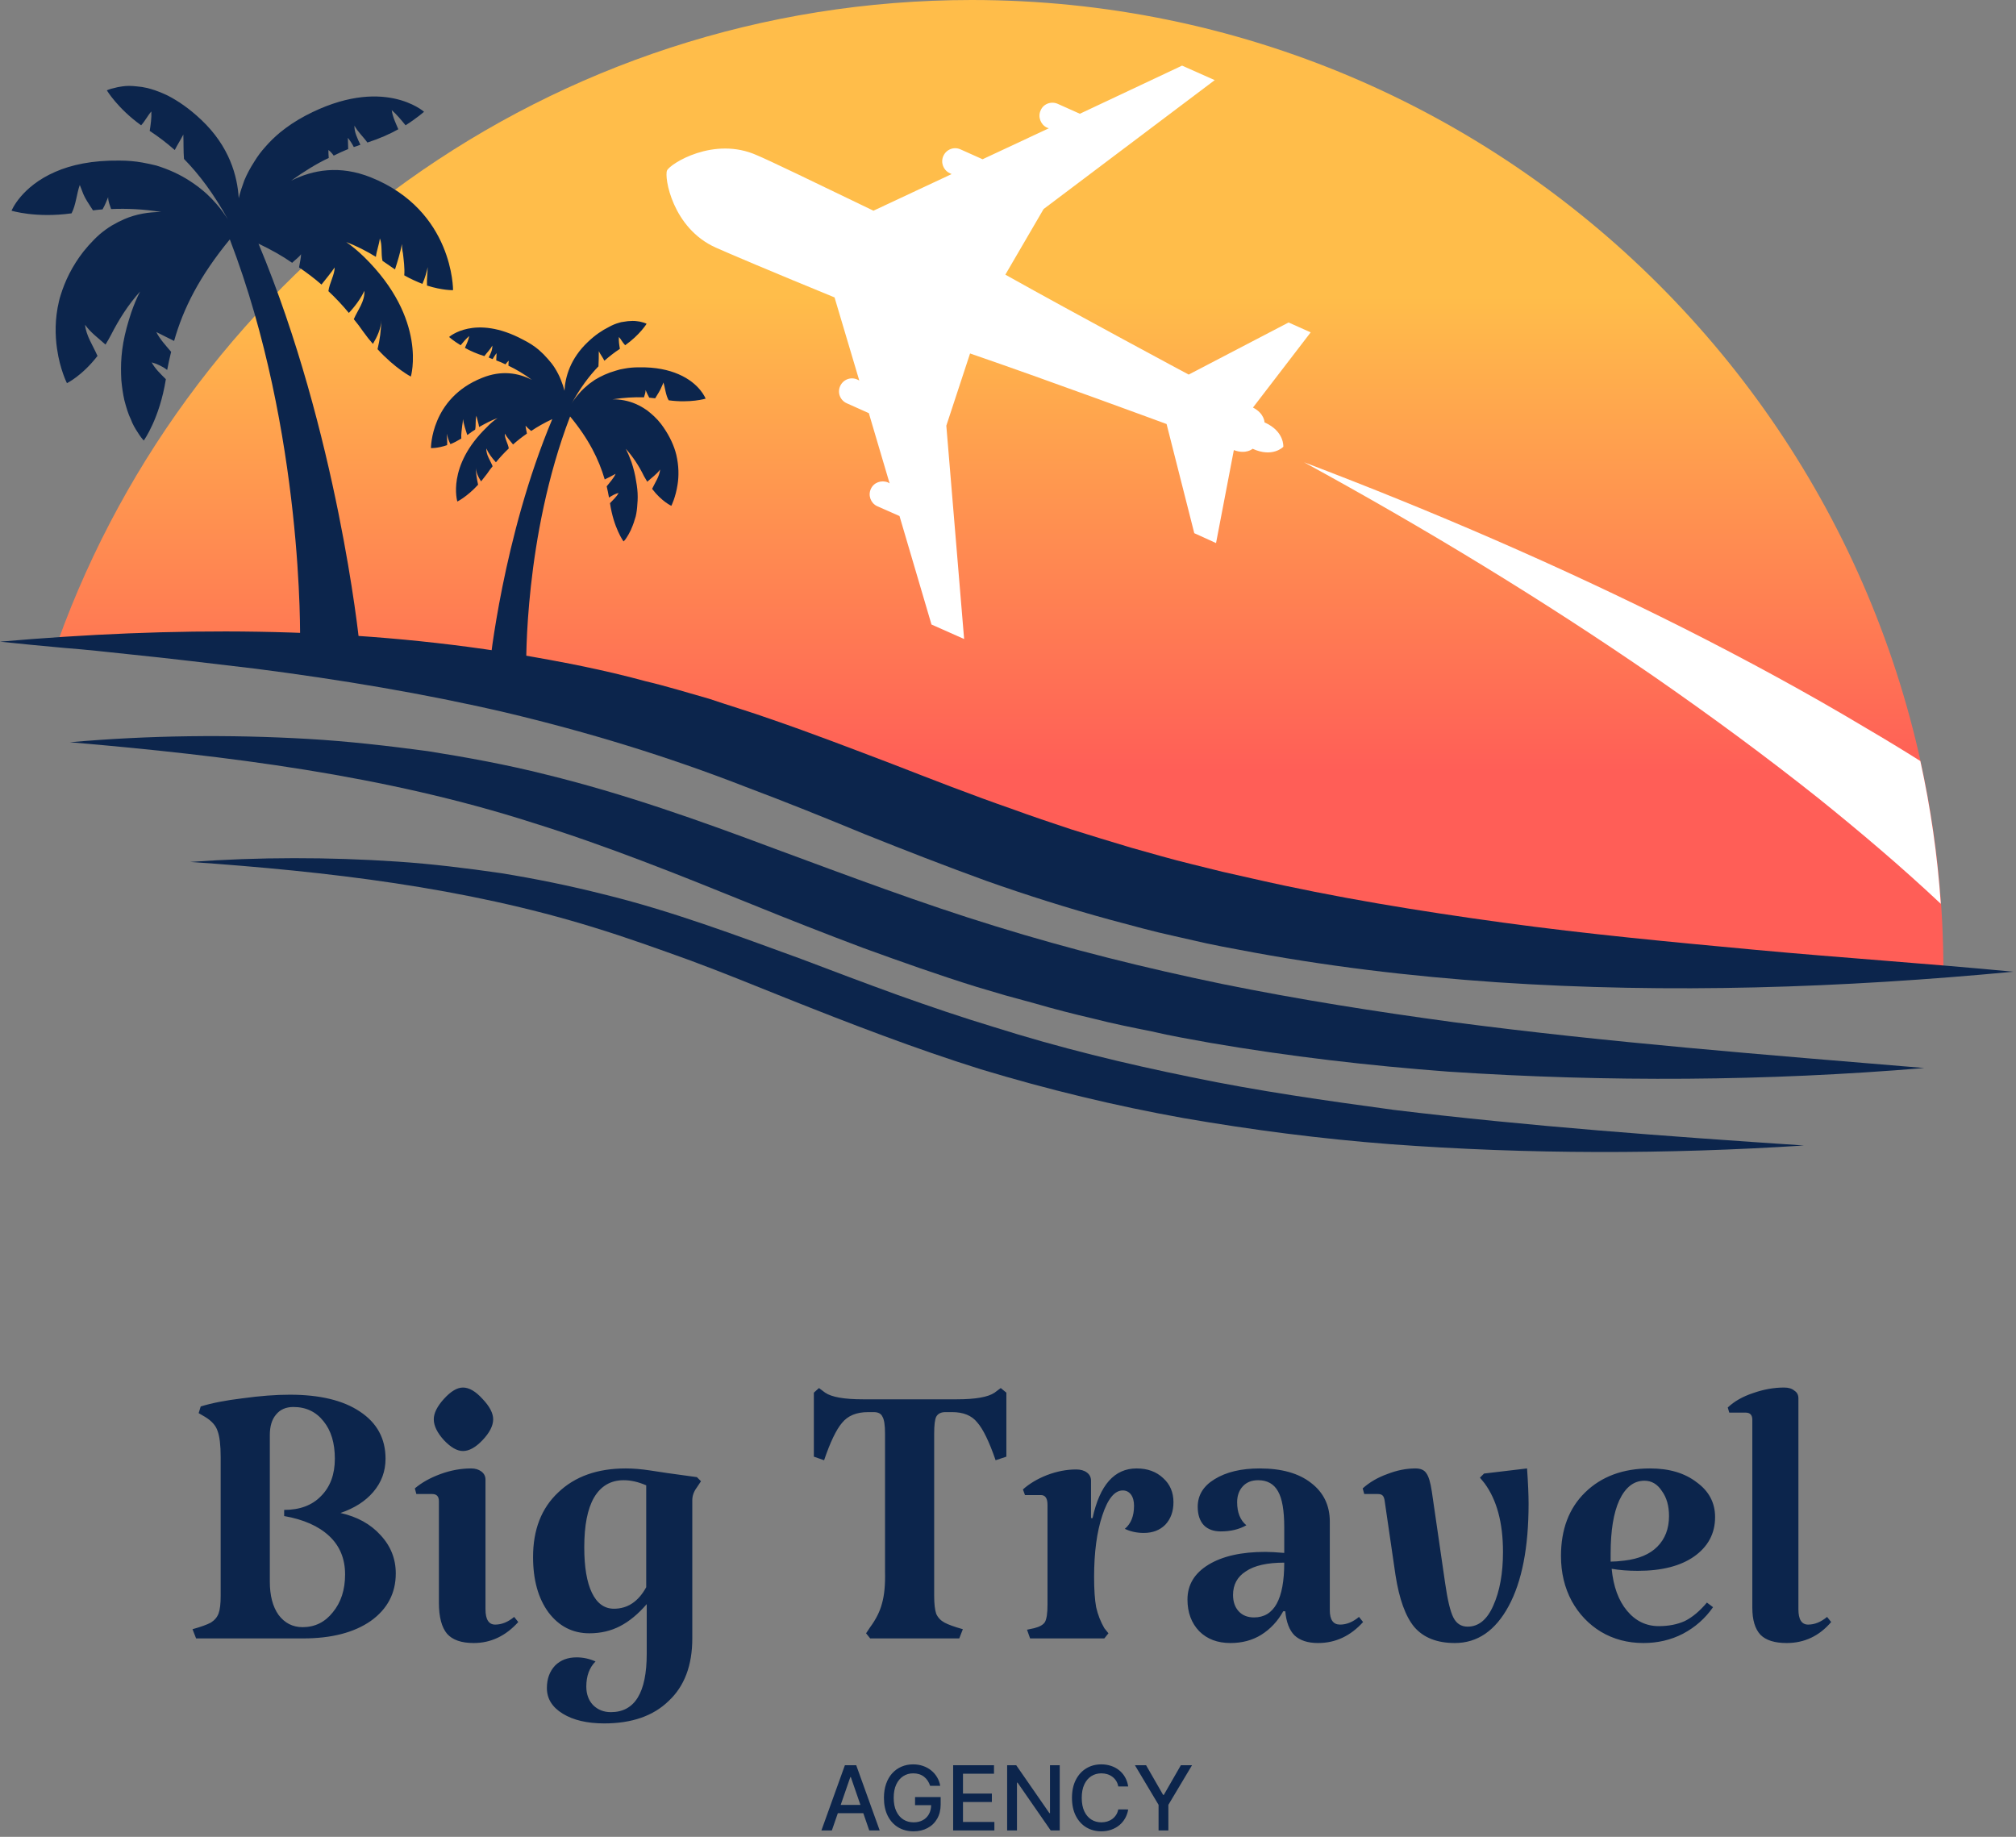 <svg width="315" height="287" viewBox="0 0 315 287" fill="none" xmlns="http://www.w3.org/2000/svg">
<rect x="0" y="0" width="315" height="287" fill="#808080" stroke="none"/>
<path d="M303.66 151.83C303.66 68.007 235.705 0 151.83 0C86.09 0 30.088 41.834 9.016 100.31C155.282 102.268 119.785 151.83 303.66 151.83Z" fill="url(#paint0_linear_207_19)"/>
<path d="M39.928 104.483C53.117 106.183 66.204 108.347 79.032 111.335C91.809 114.375 104.328 118.187 116.59 122.979C122.773 125.297 128.904 127.77 135.137 130.346C141.32 132.819 147.657 135.292 154.045 137.61C160.434 139.877 166.977 141.938 173.572 143.741C176.869 144.617 180.166 145.544 183.515 146.266L188.512 147.399C190.161 147.76 191.861 148.069 193.51 148.378C206.905 150.954 220.403 152.551 233.902 153.479C260.898 155.282 287.843 154.354 314.582 151.83C301.187 150.542 287.843 149.666 274.5 148.43C261.207 147.193 247.967 145.957 234.829 144.153C221.691 142.35 208.657 140.238 195.828 137.301L191.037 136.219L186.245 135.034C183.051 134.262 179.909 133.334 176.766 132.458C173.623 131.531 170.48 130.552 167.338 129.573C164.246 128.543 161.155 127.512 158.064 126.379C151.83 124.215 145.648 121.794 139.414 119.372C133.18 117.002 126.894 114.581 120.454 112.365C117.26 111.232 113.963 110.253 110.768 109.171C107.471 108.244 104.174 107.213 100.877 106.441C94.282 104.637 87.533 103.349 80.835 102.216C53.89 97.785 26.739 97.94 0 100.258C3.349 100.619 6.698 100.928 10.046 101.237C13.395 101.495 16.692 101.855 20.041 102.216C26.688 102.886 33.334 103.71 39.928 104.483Z" fill="#0C254C"/>
<path d="M190.934 153.736C178.981 151.263 167.183 148.327 155.54 144.72C143.948 141.165 132.51 136.837 120.918 132.561C109.377 128.234 97.528 124.009 85.317 121.021C79.187 119.475 73.004 118.342 66.822 117.363C60.639 116.539 54.405 115.817 48.172 115.457C35.704 114.735 23.287 114.89 10.922 115.972C35.6 118.084 60.073 121.124 83.205 128.543C94.797 132.149 106.08 136.683 117.518 141.32C123.254 143.655 129.041 145.922 134.88 148.12C140.702 150.233 146.627 152.345 152.603 154.2L157.137 155.539L161.67 156.776C164.659 157.652 167.698 158.424 170.79 159.146C173.778 159.919 176.869 160.537 179.96 161.155C183 161.876 186.091 162.391 189.182 162.958C201.496 165.071 213.912 166.513 226.277 167.44C251.161 169.089 275.994 168.935 300.672 166.874C275.994 164.813 251.419 162.907 227.101 159.712C214.942 158.064 202.835 156.158 190.934 153.736Z" fill="#0C254C"/>
<path d="M186.194 168.316C175.787 166.204 165.431 163.68 155.333 160.485C150.233 158.94 145.235 157.24 140.186 155.436C135.189 153.633 130.191 151.727 125.142 149.821C115.096 146.163 104.844 142.299 94.282 139.723C88.975 138.383 83.669 137.301 78.259 136.425C72.901 135.653 67.491 134.983 62.082 134.622C51.314 133.901 40.495 133.901 29.727 134.674C51.211 136.168 72.54 138.641 92.839 144.926C97.888 146.472 102.886 148.275 107.883 150.078C112.881 151.933 117.827 153.942 122.824 155.952C132.767 159.919 142.917 163.834 153.272 167.08C163.68 170.223 174.293 172.799 184.957 174.705C195.674 176.56 206.441 177.951 217.209 178.775C238.796 180.372 260.383 180.372 281.867 178.981C260.383 177.539 238.951 175.993 217.776 173.417C207.163 171.974 196.601 170.48 186.194 168.316Z" fill="#0C254C"/>
<path d="M1.803 32.921C1.803 32.921 3.297 29.16 8.655 26.842C11.128 25.76 14.374 25.039 18.65 25.09C19.921 25.09 21.123 25.193 22.257 25.399C23.012 25.537 23.734 25.691 24.421 25.863C26.43 26.481 28.182 27.306 29.676 28.285C30.157 28.594 30.62 28.92 31.067 29.264C31.513 29.607 31.925 29.95 32.303 30.294C32.853 30.809 33.351 31.324 33.797 31.84C34.57 32.715 35.137 33.54 35.6 34.261C33.334 30.191 31.118 27.254 28.748 24.833C28.645 23.596 28.697 22.308 28.645 21.02C28.233 21.845 27.718 22.617 27.306 23.442C26.018 22.308 24.73 21.329 23.39 20.453C23.545 19.475 23.699 18.444 23.648 17.414C23.133 17.981 22.669 18.908 22.051 19.578C18.393 16.95 16.693 14.117 16.693 14.117C16.693 14.117 17.105 13.911 17.826 13.756C18.169 13.653 18.599 13.567 19.114 13.498C19.784 13.395 20.505 13.395 21.381 13.498C21.896 13.533 22.446 13.618 23.029 13.756C23.236 13.825 23.424 13.876 23.596 13.911C24.421 14.151 25.296 14.494 26.224 14.941C27.821 15.765 29.573 16.95 31.427 18.702C35.858 22.875 37.095 27.512 37.301 30.964C37.507 30.088 37.816 29.16 38.176 28.182C38.589 27.203 39.104 26.224 39.774 25.193C40.255 24.403 40.821 23.648 41.474 22.927C42.126 22.171 42.882 21.432 43.741 20.711C44.874 19.784 46.162 18.908 47.708 18.084C59.815 11.695 66.255 17.465 66.255 17.465C66.255 17.465 65.225 18.393 63.37 19.578C62.7 18.753 61.979 17.878 61.206 17.208C61.361 18.29 61.824 19.217 62.236 20.196C60.948 20.917 59.351 21.639 57.445 22.257C57.445 22.257 57.428 22.257 57.394 22.257C56.775 21.381 55.899 20.608 55.384 19.629C55.333 20.608 55.848 21.639 56.312 22.617C55.968 22.755 55.625 22.875 55.281 22.978C55.024 22.463 54.715 21.999 54.354 21.535C54.354 22.154 54.405 22.72 54.405 23.287C53.65 23.596 52.894 23.94 52.138 24.317C51.881 23.957 51.623 23.648 51.314 23.442C51.314 23.854 51.331 24.266 51.366 24.678C49.408 25.606 47.502 26.791 45.492 28.233C48.893 26.533 53.066 25.76 57.96 27.718C70.892 32.921 70.789 45.338 70.789 45.338C70.789 45.338 69.14 45.389 66.719 44.617C66.667 43.638 66.822 42.504 66.822 41.731C66.77 42.144 66.409 43.483 65.997 44.359C65.121 43.998 64.143 43.586 63.164 43.019C63.267 41.937 63.061 40.495 62.958 39.568C62.855 39.104 62.803 38.64 62.803 38.125C62.545 39.465 62.133 40.804 61.721 42.092C61.584 41.989 61.429 41.886 61.258 41.783C60.777 41.439 60.279 41.096 59.763 40.752C59.506 39.619 59.763 38.279 59.351 37.249C59.248 38.176 58.836 39.207 58.733 40.134C57.239 39.207 55.693 38.434 54.096 37.816C54.989 38.434 55.917 39.207 56.878 40.134C66.873 49.923 64.194 58.836 64.194 58.836C64.194 58.836 61.773 57.6 58.991 54.56C59.351 53.066 59.557 51.623 59.557 50.026C59.557 51.314 58.939 52.602 58.269 53.736C57.754 53.152 57.239 52.499 56.724 51.778C56.277 51.125 55.796 50.49 55.281 49.872C55.899 48.429 57.033 47.09 56.93 45.441C56.415 46.574 55.487 47.862 54.508 48.893C53.512 47.691 52.448 46.557 51.314 45.492C51.469 44.256 52.293 42.916 52.293 41.783C51.675 42.71 50.902 43.586 50.232 44.462C49.167 43.535 48 42.642 46.729 41.783C46.832 41.062 47.038 40.34 47.038 39.722C46.677 40.237 46.111 40.598 45.647 41.062C44.101 39.98 42.35 39.001 40.392 38.073C52.757 67.646 56.105 100.104 56.105 100.104H46.883C46.883 100.104 47.502 67.646 35.91 37.404C31.17 43.174 28.645 48.171 27.203 53.272C26.275 52.808 25.348 52.344 24.421 51.881C24.987 53.014 25.915 53.993 26.739 54.972C26.499 55.934 26.293 56.878 26.121 57.806C25.399 57.239 24.472 56.827 23.699 56.621C24.215 57.6 25.09 58.424 25.915 59.248C24.936 65.431 22.463 68.831 22.463 68.831C22.463 68.831 22.154 68.522 21.741 67.904C21.432 67.44 21.02 66.822 20.66 66.049C20.591 65.877 20.522 65.705 20.453 65.534C20.041 64.709 19.732 63.679 19.423 62.494C19.217 61.567 19.062 60.536 18.959 59.403C18.925 58.819 18.908 58.218 18.908 57.6C18.908 56.363 19.011 54.972 19.269 53.529C19.526 52.087 19.938 50.541 20.505 48.841C20.917 47.639 21.381 46.54 21.896 45.544C20.041 47.605 18.599 49.872 17.311 52.396C17.036 52.911 16.761 53.392 16.486 53.839C15.405 52.86 14.168 51.984 13.292 50.747C13.447 52.448 14.529 53.993 15.198 55.539C15.233 55.573 15.25 55.59 15.25 55.59C12.829 58.733 10.459 59.867 10.459 59.867C10.459 59.867 9.377 57.754 8.913 54.508C8.604 52.396 8.552 49.82 9.222 47.038C9.291 46.729 9.377 46.42 9.48 46.111C10.149 43.947 11.231 41.628 13.035 39.31C13.309 39.001 13.584 38.675 13.859 38.331C14.443 37.678 15.027 37.094 15.611 36.579C16.229 36.064 16.847 35.618 17.465 35.24C18.118 34.862 18.753 34.536 19.372 34.261C21.278 33.437 23.236 33.127 25.142 33.127C25.142 33.127 25.159 33.127 25.193 33.127C22.411 32.664 19.835 32.561 17.362 32.664C17.156 32.046 16.899 31.479 16.899 30.809C16.641 31.427 16.383 32.097 16.023 32.715C15.542 32.75 15.044 32.801 14.529 32.87C13.911 31.891 13.241 31.015 12.829 29.83C12.726 29.521 12.571 29.212 12.468 28.903C12.004 30.139 11.85 32.097 11.18 33.334C5.616 34.106 1.803 32.921 1.803 32.921Z" fill="#0C254C"/>
<path d="M110.253 62.288C110.253 62.288 109.377 59.918 106.029 58.475C104.483 57.806 102.474 57.342 99.795 57.394C99.005 57.394 98.249 57.462 97.528 57.6C97.081 57.668 96.652 57.771 96.24 57.909C94.952 58.269 93.87 58.785 92.942 59.351C92.633 59.557 92.341 59.764 92.067 59.97C91.792 60.21 91.534 60.433 91.294 60.639C90.95 60.948 90.641 61.275 90.367 61.618C89.903 62.133 89.542 62.649 89.284 63.112C90.676 60.588 92.067 58.733 93.509 57.239C93.561 56.466 93.561 55.642 93.561 54.869C93.818 55.384 94.179 55.848 94.436 56.363C95.209 55.693 95.982 55.075 96.858 54.508C96.755 53.89 96.652 53.272 96.703 52.654C97.013 52.963 97.27 53.529 97.682 53.942C99.949 52.345 101.031 50.593 101.031 50.593C101.031 50.593 100.774 50.438 100.31 50.335C100.104 50.267 99.829 50.215 99.486 50.181C99.125 50.129 98.61 50.129 98.094 50.181C97.785 50.215 97.442 50.267 97.064 50.335C96.961 50.37 96.841 50.404 96.703 50.438C96.188 50.576 95.656 50.799 95.106 51.108C94.076 51.623 92.994 52.345 91.861 53.426C89.13 56.002 88.306 58.888 88.203 61.051C88.065 60.502 87.876 59.935 87.636 59.351C87.395 58.733 87.069 58.098 86.657 57.445C86.348 56.964 85.987 56.501 85.575 56.054C85.163 55.573 84.699 55.109 84.184 54.663C83.497 54.079 82.673 53.547 81.711 53.066C74.189 49.047 70.171 52.654 70.171 52.654C70.171 52.654 70.789 53.22 71.974 53.942C72.386 53.426 72.85 52.911 73.313 52.499C73.21 53.169 72.901 53.736 72.644 54.354C73.468 54.818 74.498 55.281 75.683 55.642C76.095 55.075 76.611 54.611 76.92 53.993C76.971 54.611 76.662 55.281 76.353 55.848C76.559 55.951 76.765 56.037 76.971 56.106C77.177 55.796 77.332 55.487 77.589 55.178C77.589 55.539 77.538 55.951 77.538 56.312C78.019 56.483 78.5 56.689 78.981 56.93C79.135 56.724 79.29 56.518 79.496 56.363C79.461 56.604 79.444 56.861 79.444 57.136C80.629 57.703 81.866 58.424 83.102 59.351C80.99 58.269 78.362 57.806 75.323 59.042C67.285 62.236 67.337 70.016 67.337 70.016C67.337 70.016 68.367 70.067 69.861 69.552C69.913 68.934 69.81 68.213 69.81 67.749C69.861 68.007 70.067 68.831 70.377 69.398C70.892 69.192 71.459 68.9 72.077 68.522C72.025 67.852 72.18 66.976 72.231 66.41C72.283 66.1 72.334 65.843 72.334 65.482C72.489 66.358 72.746 67.182 73.004 67.955C73.107 67.921 73.193 67.869 73.262 67.801C73.571 67.56 73.897 67.337 74.241 67.131C74.395 66.461 74.241 65.585 74.447 64.967C74.55 65.534 74.807 66.204 74.859 66.719C75.786 66.204 76.714 65.688 77.744 65.328C77.16 65.706 76.593 66.186 76.044 66.77C69.758 72.85 71.459 78.362 71.459 78.362C71.459 78.362 72.953 77.641 74.704 75.735C74.498 74.807 74.344 73.88 74.344 72.901C74.344 73.725 74.704 74.498 75.168 75.219C75.477 74.842 75.786 74.447 76.095 74.035C76.37 73.622 76.662 73.227 76.971 72.85C76.611 71.922 75.941 71.098 75.992 70.067C76.301 70.789 76.868 71.562 77.486 72.231C78.105 71.476 78.774 70.754 79.496 70.067C79.393 69.346 78.826 68.47 78.877 67.749C79.238 68.367 79.702 68.883 80.165 69.449C80.818 68.865 81.539 68.299 82.329 67.749C82.278 67.337 82.123 66.873 82.123 66.513C82.381 66.822 82.69 67.079 82.999 67.337C83.961 66.684 85.06 66.066 86.296 65.482C78.568 83.875 76.507 104.071 76.507 104.071H82.226C82.226 104.071 81.866 83.875 89.078 65.07C92.015 68.625 93.561 71.768 94.488 74.91C95.055 74.653 95.621 74.344 96.188 74.035C95.879 74.756 95.261 75.374 94.797 75.992C94.935 76.576 95.055 77.16 95.158 77.744C95.621 77.435 96.188 77.126 96.652 77.023C96.343 77.641 95.776 78.105 95.312 78.62C95.879 82.484 97.425 84.596 97.425 84.596C97.425 84.596 97.631 84.442 97.888 84.029C98.094 83.72 98.301 83.36 98.558 82.844C98.593 82.776 98.627 82.69 98.661 82.587C98.919 82.02 99.125 81.402 99.331 80.681C99.468 80.097 99.554 79.444 99.589 78.723C99.623 78.379 99.64 78.019 99.64 77.641C99.64 76.851 99.554 76.01 99.382 75.117C99.245 74.189 99.005 73.21 98.661 72.18C98.386 71.424 98.094 70.737 97.785 70.119C98.919 71.407 99.846 72.798 100.619 74.395C100.791 74.704 100.962 74.996 101.134 75.271C101.804 74.653 102.577 74.138 103.143 73.365C103.04 74.447 102.371 75.374 101.907 76.353C101.907 76.353 101.907 76.37 101.907 76.404C103.401 78.362 104.895 79.032 104.895 79.032C104.895 79.032 105.565 77.744 105.874 75.683C106.08 74.395 106.08 72.798 105.668 71.046C105.634 70.875 105.582 70.686 105.513 70.48C105.101 69.14 104.38 67.698 103.298 66.255C103.126 66.049 102.955 65.843 102.783 65.637C102.405 65.225 102.027 64.864 101.649 64.555C101.306 64.246 100.928 63.971 100.516 63.73C100.138 63.49 99.743 63.284 99.331 63.112C98.146 62.597 96.909 62.391 95.776 62.391C95.742 62.391 95.725 62.391 95.725 62.391C97.476 62.133 99.073 62.03 100.619 62.082C100.722 61.721 100.877 61.361 100.877 60.948C101.048 61.361 101.237 61.756 101.443 62.133C101.752 62.168 102.062 62.202 102.371 62.236C102.731 61.618 103.143 61.051 103.401 60.382C103.504 60.176 103.59 59.97 103.659 59.764C103.916 60.536 104.019 61.773 104.483 62.546C107.883 63.009 110.253 62.288 110.253 62.288Z" fill="#0C254C"/>
<path d="M140.547 80.629L137.044 79.084C136.065 78.62 135.601 77.435 136.065 76.404C136.529 75.374 137.714 74.962 138.744 75.374L139.002 75.529L135.756 64.555L132.304 63.009C131.274 62.546 130.81 61.361 131.274 60.33C131.737 59.3 132.922 58.836 133.953 59.3L134.262 59.454L130.398 46.471C120.969 42.607 113.551 39.465 111.85 38.692C105.05 35.652 103.762 27.666 104.225 26.636C104.689 25.606 111.541 21.226 118.29 24.266C120.042 24.987 127.306 28.491 136.477 32.922L148.687 27.203L148.378 27.048C147.399 26.584 146.936 25.399 147.399 24.369C147.863 23.339 149.048 22.875 150.078 23.339L153.53 24.884L163.886 20.041L163.577 19.938C162.598 19.475 162.134 18.238 162.598 17.259C163.01 16.229 164.246 15.765 165.277 16.229L168.729 17.774L184.7 10.253L189.8 12.52L163.061 32.664L157.085 42.916C168.317 49.202 185.73 58.527 185.73 58.527L201.341 50.387L204.793 51.932L195.777 63.679C197.58 64.606 197.58 65.997 197.58 65.997C200.723 67.388 200.517 69.81 200.517 69.81C200.517 69.81 198.868 71.562 195.725 70.119C195.725 70.119 194.695 71.046 192.789 70.325L190.007 84.854L186.606 83.308L182.279 66.255C182.279 66.255 163.731 59.403 151.572 55.23L147.863 66.513L150.645 99.846L145.545 97.579L140.547 80.629Z" fill="white"/>
<path d="M258.528 105.771C267.287 111.85 275.839 118.136 284.134 124.73C290.728 130.037 297.168 135.498 303.248 141.217C302.732 133.643 301.651 126.173 300.053 118.909C297.271 117.157 294.472 115.457 291.656 113.808C282.279 108.192 272.748 103.04 263.062 98.146C243.69 88.409 223.855 79.856 203.762 72.231C222.619 82.535 240.96 93.664 258.528 105.771Z" fill="white"/>
<path d="M53.2 236.4C55.813 236.987 57.893 238.133 59.44 239.84C61.04 241.547 61.84 243.547 61.84 245.84C61.84 248.933 60.533 251.413 57.92 253.28C55.307 255.093 51.787 256 47.36 256H30.64L30.08 254.56C31.413 254.187 32.373 253.84 32.96 253.52C33.547 253.147 33.947 252.667 34.16 252.08C34.373 251.493 34.48 250.587 34.48 249.36V227.68C34.48 225.813 34.32 224.453 34 223.6C33.733 222.747 33.067 222 32 221.36L31.04 220.8L31.36 219.76C33.067 219.227 35.253 218.8 37.92 218.48C40.64 218.107 43.093 217.92 45.28 217.92C49.973 217.92 53.627 218.8 56.24 220.56C58.907 222.32 60.24 224.773 60.24 227.92C60.24 229.893 59.6 231.627 58.32 233.12C57.093 234.56 55.387 235.653 53.2 236.4ZM47.28 254.24C49.2 254.24 50.773 253.467 52 251.92C53.28 250.373 53.92 248.4 53.92 246C53.92 243.547 53.093 241.547 51.44 240C49.787 238.453 47.44 237.413 44.4 236.88V235.92C46.853 235.92 48.773 235.2 50.16 233.76C51.6 232.32 52.32 230.373 52.32 227.92C52.32 225.467 51.733 223.52 50.56 222.08C49.387 220.587 47.813 219.84 45.84 219.84C44.667 219.84 43.76 220.24 43.12 221.04C42.48 221.787 42.16 222.853 42.16 224.24V247.12C42.16 249.307 42.613 251.04 43.52 252.32C44.48 253.6 45.733 254.24 47.28 254.24ZM75.858 251.44C75.858 253.04 76.364 253.84 77.377 253.84C78.391 253.84 79.377 253.44 80.338 252.64L80.978 253.44C79.004 255.627 76.684 256.72 74.017 256.72C72.097 256.72 70.711 256.24 69.858 255.28C69.004 254.267 68.578 252.64 68.578 250.4V234.56C68.578 233.813 68.231 233.44 67.537 233.44H65.058L64.817 232.56C65.884 231.653 67.218 230.907 68.817 230.32C70.418 229.733 72.017 229.44 73.618 229.44C74.257 229.44 74.791 229.6 75.218 229.92C75.644 230.24 75.858 230.667 75.858 231.2V251.44ZM67.778 221.76C67.778 220.8 68.311 219.733 69.377 218.56C70.444 217.387 71.431 216.8 72.338 216.8C73.297 216.8 74.311 217.387 75.377 218.56C76.498 219.733 77.058 220.8 77.058 221.76C77.058 222.773 76.498 223.867 75.377 225.04C74.311 226.16 73.297 226.72 72.338 226.72C71.431 226.72 70.444 226.16 69.377 225.04C68.311 223.867 67.778 222.773 67.778 221.76ZM91.611 263.52C91.611 264.693 91.957 265.653 92.651 266.4C93.397 267.147 94.331 267.52 95.451 267.52C99.184 267.52 101.051 264.48 101.051 258.4V250.64C99.717 252.187 98.331 253.333 96.891 254.08C95.451 254.827 93.851 255.2 92.091 255.2C89.477 255.2 87.344 254.107 85.691 251.92C84.091 249.733 83.291 246.853 83.291 243.28C83.291 239.013 84.597 235.653 87.211 233.2C89.824 230.693 93.344 229.44 97.771 229.44C98.944 229.44 100.224 229.547 101.611 229.76C103.051 229.973 103.931 230.107 104.251 230.16C106.491 230.48 108.037 230.693 108.891 230.8L109.531 231.44L108.891 232.4C108.411 233.04 108.171 233.707 108.171 234.4V256C108.171 260.213 106.944 263.467 104.491 265.76C102.091 268.107 98.731 269.28 94.411 269.28C91.744 269.28 89.584 268.773 87.931 267.76C86.277 266.747 85.451 265.413 85.451 263.76C85.451 262.32 85.877 261.147 86.731 260.24C87.584 259.387 88.704 258.96 90.091 258.96C91.104 258.96 92.091 259.173 93.051 259.6C92.091 260.56 91.611 261.867 91.611 263.52ZM95.931 251.36C98.064 251.36 99.744 250.24 100.971 248V232.08C99.744 231.547 98.571 231.28 97.451 231.28C95.424 231.28 93.877 232.187 92.811 234C91.797 235.76 91.291 238.347 91.291 241.76C91.291 244.853 91.691 247.227 92.491 248.88C93.291 250.533 94.437 251.36 95.931 251.36ZM145.965 249.36C145.965 250.587 146.072 251.52 146.285 252.16C146.552 252.747 146.978 253.2 147.565 253.52C148.152 253.84 149.112 254.187 150.445 254.56L149.885 256H135.965L135.325 255.2L135.965 254.24C136.872 253.013 137.485 251.787 137.805 250.56C138.178 249.28 138.338 247.6 138.285 245.52V224C138.285 222.667 138.152 221.787 137.885 221.36C137.672 220.88 137.218 220.64 136.525 220.64H135.645C133.832 220.64 132.472 221.2 131.565 222.32C130.658 223.387 129.725 225.333 128.765 228.16L127.165 227.6V217.6L127.965 216.88L128.925 217.6C129.938 218.293 131.912 218.64 134.845 218.64H149.485C152.418 218.64 154.392 218.293 155.405 217.6L156.365 216.88L157.245 217.6V227.6L155.565 228.16C154.552 225.227 153.592 223.253 152.685 222.24C151.832 221.173 150.525 220.64 148.765 220.64H147.725C147.032 220.64 146.552 220.88 146.285 221.36C146.072 221.787 145.965 222.667 145.965 224V249.36ZM177.593 229.44C179.299 229.44 180.686 229.947 181.753 230.96C182.819 231.92 183.353 233.173 183.353 234.72C183.353 236.16 182.926 237.333 182.073 238.24C181.219 239.093 180.099 239.52 178.713 239.52C177.646 239.52 176.659 239.307 175.753 238.88C176.713 238.08 177.193 236.88 177.193 235.28C177.193 234.533 177.033 233.947 176.713 233.52C176.393 233.093 175.966 232.88 175.433 232.88C174.153 232.88 173.086 234.187 172.233 236.8C171.379 239.36 170.953 242.56 170.953 246.4C170.953 248.373 171.059 249.947 171.273 251.12C171.539 252.293 171.966 253.387 172.553 254.4L173.193 255.2L172.553 256H160.952L160.473 254.64L161.593 254.4C162.446 254.187 163.006 253.867 163.273 253.44C163.539 252.96 163.673 252.053 163.673 250.72V235.12C163.673 234.107 163.326 233.6 162.633 233.6H160.153L159.833 232.72C160.846 231.813 162.099 231.067 163.592 230.48C165.139 229.893 166.659 229.6 168.153 229.6C168.846 229.6 169.406 229.76 169.833 230.08C170.259 230.4 170.473 230.827 170.473 231.36V237.2H170.713C171.833 232.027 174.126 229.44 177.593 229.44ZM194.743 238.32C193.623 238.96 192.29 239.28 190.743 239.28C189.623 239.28 188.743 238.96 188.103 238.32C187.463 237.627 187.143 236.667 187.143 235.44C187.143 233.627 188.023 232.187 189.783 231.12C191.596 230 193.943 229.44 196.823 229.44C200.236 229.44 202.903 230.187 204.823 231.68C206.796 233.173 207.783 235.2 207.783 237.76V251.6C207.783 253.093 208.316 253.84 209.383 253.84C210.396 253.84 211.383 253.44 212.343 252.64L212.983 253.44C211.01 255.627 208.663 256.72 205.943 256.72C204.343 256.72 203.116 256.32 202.263 255.52C201.463 254.72 200.983 253.467 200.823 251.76H200.503C199.65 253.307 198.503 254.533 197.063 255.44C195.676 256.293 194.076 256.72 192.263 256.72C190.236 256.72 188.61 256.107 187.383 254.88C186.156 253.6 185.543 251.947 185.543 249.92C185.543 247.627 186.636 245.813 188.823 244.48C191.01 243.147 193.97 242.48 197.703 242.48C198.396 242.48 199.383 242.533 200.663 242.64V238.64C200.663 236.027 200.343 234.16 199.703 233.04C199.063 231.867 198.023 231.28 196.583 231.28C195.57 231.28 194.77 231.6 194.183 232.24C193.596 232.88 193.303 233.707 193.303 234.72C193.303 236.32 193.783 237.52 194.743 238.32ZM195.943 252.72C199.09 252.72 200.663 249.867 200.663 244.16C197.996 244.16 195.996 244.613 194.663 245.52C193.33 246.373 192.663 247.6 192.663 249.2C192.663 250.267 192.956 251.12 193.543 251.76C194.13 252.4 194.93 252.72 195.943 252.72ZM229.322 254.16C231.029 254.16 232.362 253.067 233.322 250.88C234.335 248.64 234.842 245.84 234.842 242.48C234.842 237.947 233.882 234.373 231.962 231.76L231.242 230.88L231.882 230.24L238.602 229.44C238.762 231.733 238.842 233.573 238.842 234.96C238.842 241.787 237.802 247.12 235.722 250.96C233.642 254.8 230.842 256.72 227.322 256.72C224.549 256.72 222.442 255.893 221.002 254.24C219.615 252.587 218.629 249.867 218.042 246.08L216.362 234.56C216.309 234.133 216.202 233.84 216.042 233.68C215.882 233.52 215.642 233.44 215.322 233.44H213.162L212.922 232.56C213.989 231.6 215.269 230.853 216.762 230.32C218.255 229.733 219.722 229.44 221.162 229.44C221.962 229.44 222.522 229.68 222.842 230.16C223.215 230.64 223.509 231.6 223.722 233.04L225.802 247.36C226.175 249.973 226.602 251.76 227.082 252.72C227.562 253.68 228.309 254.16 229.322 254.16ZM259.183 254.08C260.729 254.08 262.089 253.813 263.263 253.28C264.436 252.693 265.583 251.733 266.703 250.4L267.663 251.12C266.436 252.88 264.863 254.267 262.943 255.28C261.076 256.24 259.023 256.72 256.783 256.72C254.329 256.72 252.116 256.133 250.143 254.96C248.223 253.787 246.703 252.187 245.583 250.16C244.463 248.08 243.903 245.733 243.903 243.12C243.903 238.96 245.156 235.653 247.663 233.2C250.223 230.693 253.609 229.44 257.823 229.44C260.809 229.44 263.236 230.16 265.103 231.6C267.023 232.987 267.983 234.8 267.983 237.04C267.983 239.6 266.889 241.653 264.703 243.2C262.569 244.693 259.636 245.44 255.903 245.44C254.409 245.44 253.049 245.333 251.823 245.12C252.089 247.893 252.889 250.08 254.223 251.68C255.556 253.28 257.209 254.08 259.183 254.08ZM256.943 231.36C255.289 231.36 253.983 232.373 253.023 234.4C252.116 236.373 251.663 239.147 251.663 242.72V244C252.249 244 252.969 243.947 253.822 243.84C256.063 243.573 257.769 242.853 258.943 241.68C260.169 240.453 260.783 238.853 260.783 236.88C260.783 235.28 260.409 233.973 259.663 232.96C258.969 231.893 258.063 231.36 256.943 231.36ZM281.001 251.44C281.001 253.04 281.507 253.84 282.521 253.84C283.534 253.84 284.521 253.44 285.481 252.64L286.121 253.44C284.254 255.627 281.934 256.72 279.161 256.72C277.294 256.72 275.934 256.293 275.081 255.44C274.227 254.533 273.801 253.12 273.801 251.2V221.84C273.801 221.093 273.454 220.72 272.761 220.72H270.201L269.961 219.92C270.974 218.96 272.281 218.213 273.881 217.68C275.534 217.093 277.161 216.8 278.761 216.8C279.454 216.8 279.987 216.96 280.361 217.28C280.787 217.547 281.001 217.947 281.001 218.48V251.44Z" fill="#0C254C"/>
<path d="M129.979 286H128.348L132.012 275.818H133.787L137.451 286H135.82L132.942 277.668H132.862L129.979 286ZM130.252 282.013H135.542V283.305H130.252V282.013ZM145.333 279.035C145.237 278.733 145.108 278.463 144.946 278.224C144.787 277.982 144.596 277.777 144.374 277.608C144.152 277.436 143.898 277.305 143.613 277.215C143.332 277.126 143.022 277.081 142.684 277.081C142.11 277.081 141.593 277.228 141.132 277.523C140.672 277.818 140.307 278.251 140.039 278.821C139.774 279.388 139.641 280.082 139.641 280.904C139.641 281.729 139.775 282.427 140.044 282.997C140.312 283.567 140.68 284 141.147 284.295C141.615 284.59 142.147 284.737 142.743 284.737C143.297 284.737 143.779 284.625 144.19 284.399C144.604 284.174 144.924 283.856 145.15 283.445C145.378 283.03 145.493 282.543 145.493 281.983L145.89 282.058H142.977V280.79H146.979V281.948C146.979 282.803 146.797 283.546 146.432 284.175C146.071 284.802 145.57 285.286 144.931 285.627C144.294 285.969 143.565 286.139 142.743 286.139C141.822 286.139 141.013 285.927 140.317 285.503C139.624 285.079 139.084 284.477 138.696 283.698C138.309 282.916 138.115 281.988 138.115 280.914C138.115 280.102 138.227 279.373 138.453 278.727C138.678 278.08 138.995 277.532 139.402 277.081C139.813 276.627 140.296 276.281 140.849 276.042C141.406 275.8 142.014 275.679 142.674 275.679C143.224 275.679 143.736 275.76 144.21 275.923C144.687 276.085 145.111 276.315 145.483 276.614C145.857 276.912 146.167 277.267 146.412 277.678C146.658 278.085 146.823 278.538 146.909 279.035H145.333ZM148.929 286V275.818H155.313V277.141H150.465V280.243H154.98V281.56H150.465V284.678H155.372V286H148.929ZM165.583 275.818V286H164.171L158.995 278.533H158.901V286H157.365V275.818H158.787L163.967 283.295H164.061V275.818H165.583ZM176.28 279.129H174.729C174.67 278.798 174.559 278.506 174.396 278.254C174.234 278.002 174.035 277.789 173.8 277.613C173.564 277.437 173.301 277.305 173.009 277.215C172.721 277.126 172.414 277.081 172.089 277.081C171.503 277.081 170.977 277.228 170.513 277.523C170.053 277.818 169.688 278.251 169.42 278.821C169.154 279.391 169.022 280.087 169.022 280.909C169.022 281.738 169.154 282.437 169.42 283.007C169.688 283.577 170.054 284.008 170.518 284.3C170.982 284.591 171.504 284.737 172.084 284.737C172.406 284.737 172.711 284.694 172.999 284.608C173.291 284.518 173.554 284.388 173.79 284.215C174.025 284.043 174.224 283.832 174.386 283.584C174.552 283.332 174.666 283.044 174.729 282.719L176.28 282.724C176.198 283.224 176.037 283.685 175.798 284.106C175.563 284.523 175.26 284.885 174.888 285.19C174.52 285.491 174.099 285.725 173.626 285.891C173.152 286.056 172.635 286.139 172.074 286.139C171.193 286.139 170.407 285.93 169.718 285.513C169.028 285.092 168.485 284.49 168.087 283.708C167.693 282.926 167.496 281.993 167.496 280.909C167.496 279.822 167.694 278.889 168.092 278.11C168.49 277.328 169.033 276.728 169.723 276.31C170.412 275.889 171.196 275.679 172.074 275.679C172.615 275.679 173.118 275.757 173.586 275.913C174.056 276.065 174.479 276.29 174.854 276.589C175.228 276.884 175.538 277.245 175.783 277.673C176.028 278.097 176.194 278.582 176.28 279.129ZM177.333 275.818H179.078L181.738 280.447H181.847L184.507 275.818H186.252L182.558 282.003V286H181.027V282.003L177.333 275.818Z" fill="#0C254C"/>
<defs>
<linearGradient id="paint0_linear_207_19" x1="117.213" y1="120.531" x2="117.213" y2="1.415" gradientUnits="userSpaceOnUse">
<stop stop-color="#FF5E57"/>
<stop offset="0.623" stop-color="#FFBD4A"/>
</linearGradient>
</defs>
</svg>

